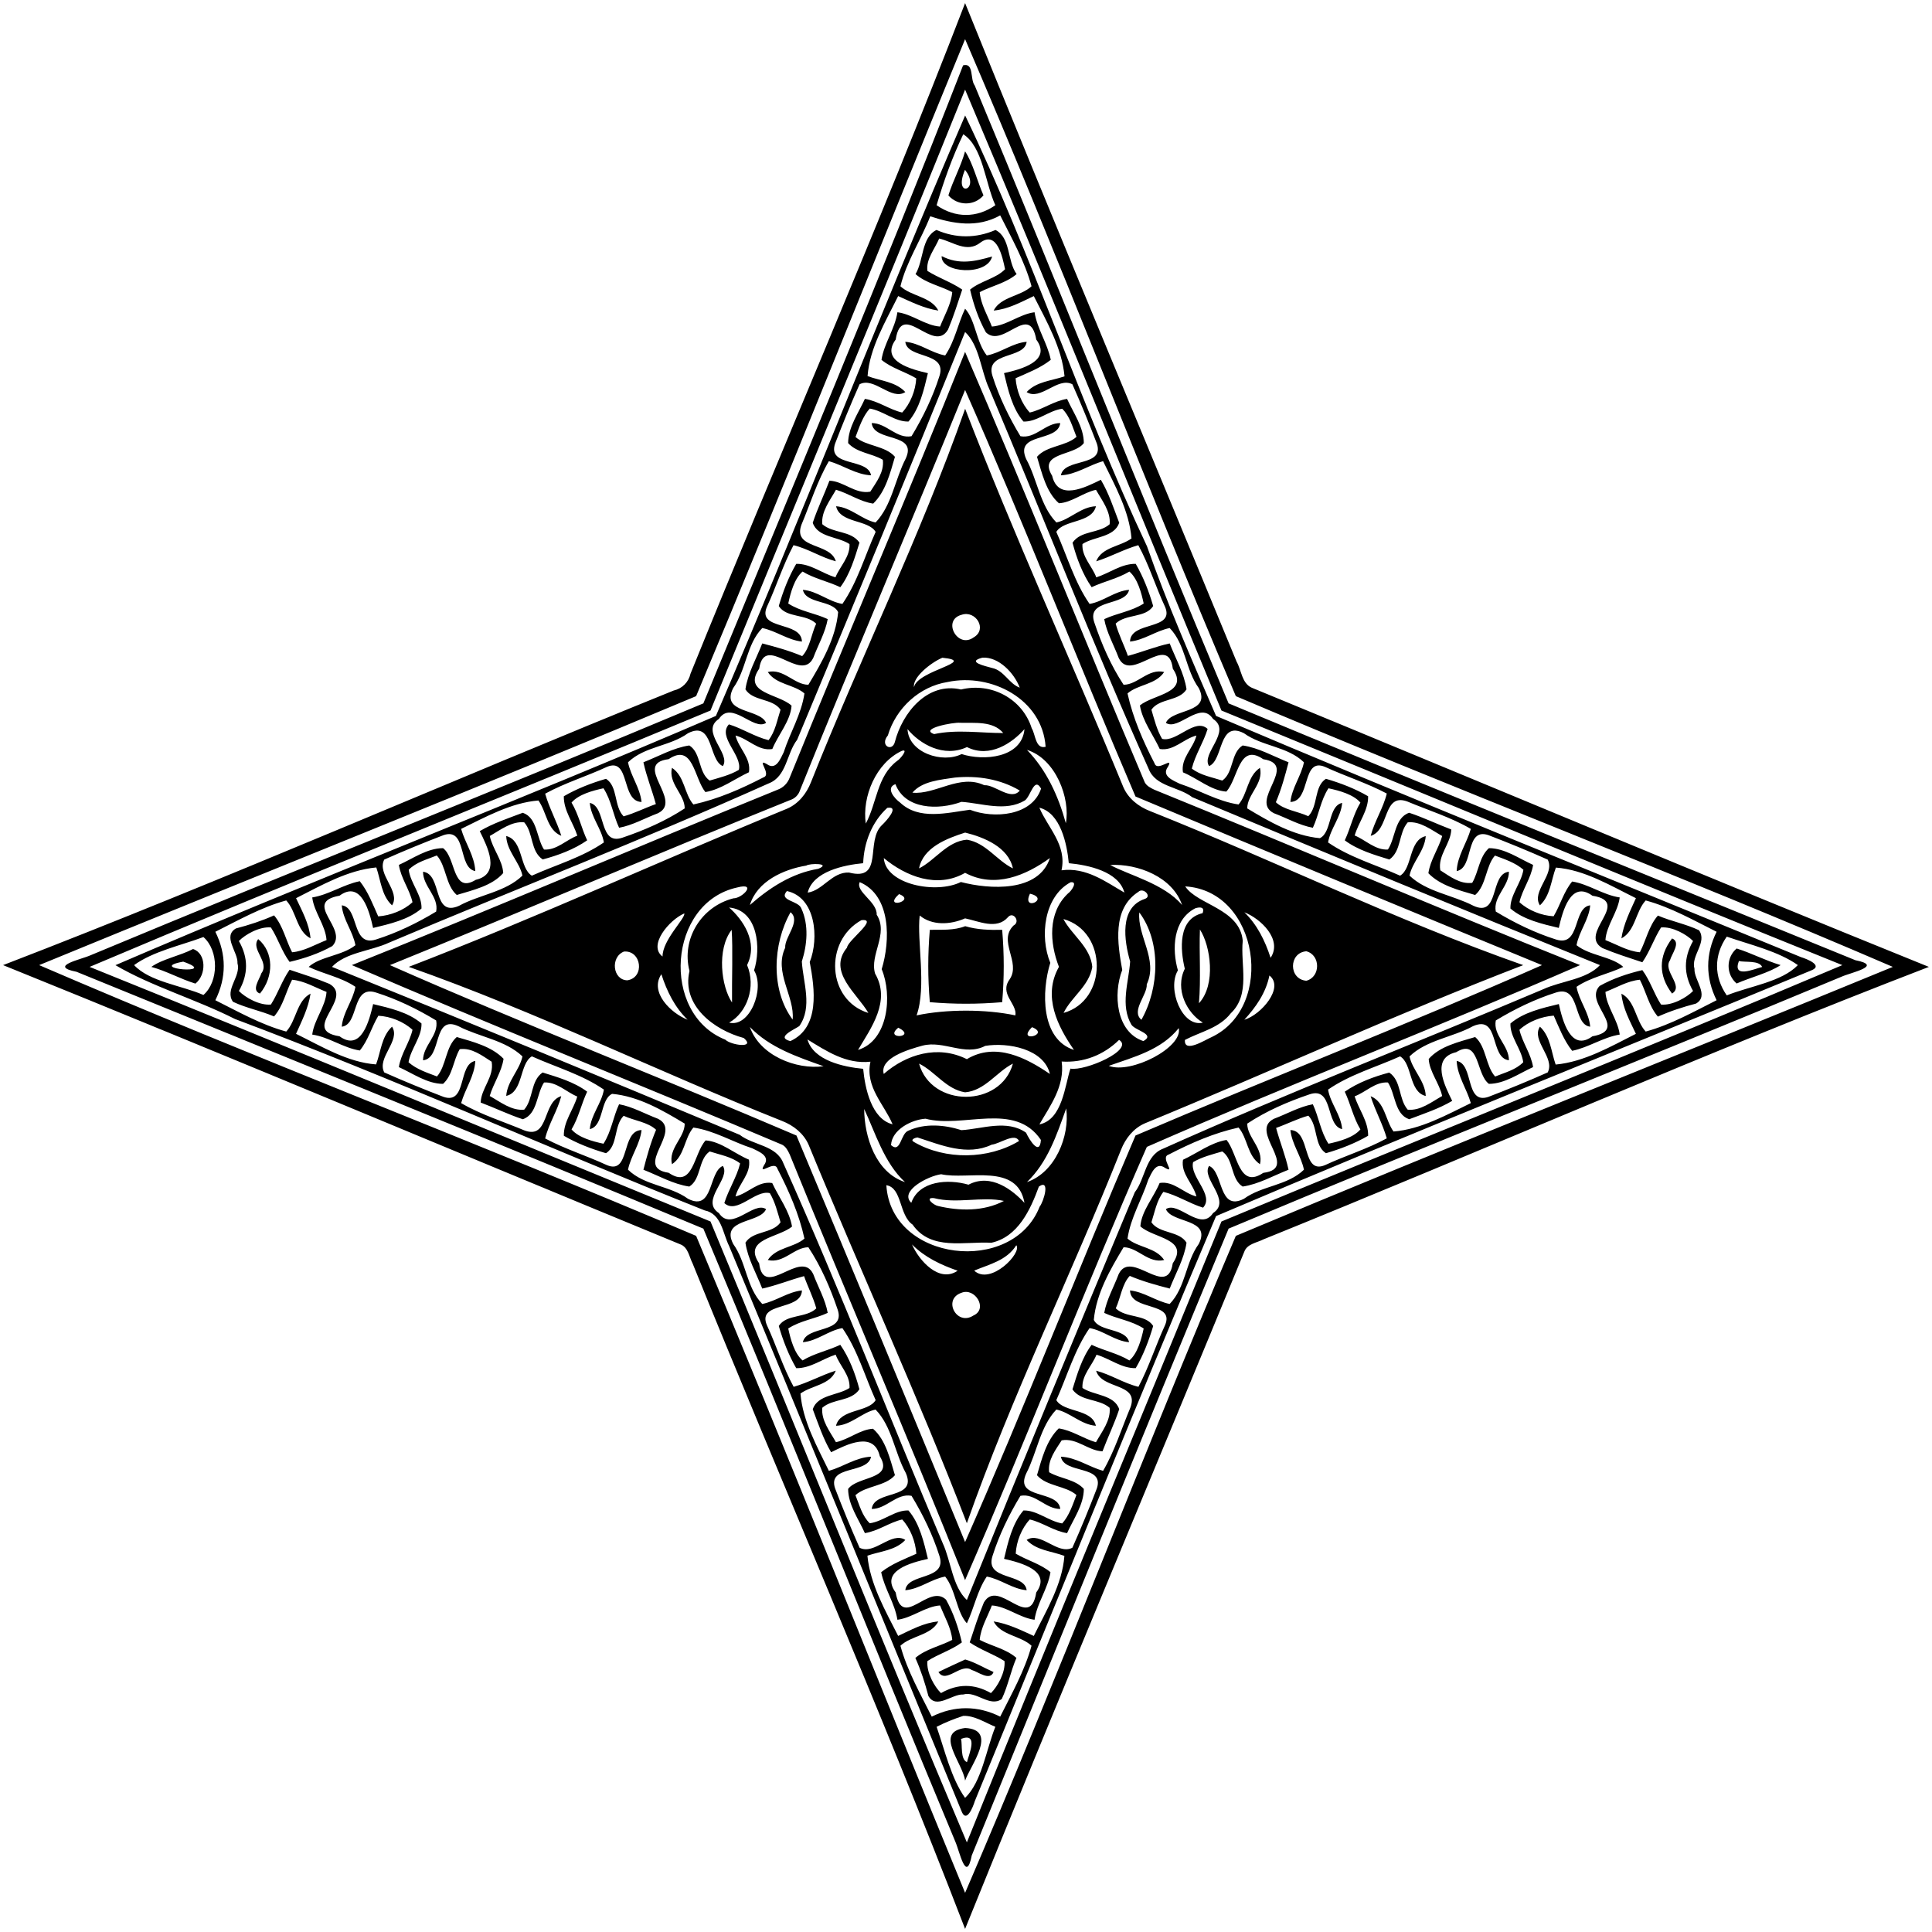 <?xml version="1.0" encoding="UTF-8" standalone="no"?>
<svg xmlns:rdf="http://www.w3.org/1999/02/22-rdf-syntax-ns#" xmlns="http://www.w3.org/2000/svg" height="809pt" width="809pt" version="1.1" xmlns:cc="http://creativecommons.org/ns#" xmlns:dc="http://purl.org/dc/elements/1.1/" viewBox="0 0 809 809">
<path d="m404.14 723.58c14.06 0.67 2.17 15.78-0.01 22.03-1.07-7.61-13.18-20.35 0.01-22.03m-1.72 4.56c0.64 2.56-0.37 8.52 2.49 9.74 0.81-3.33 5-12.58-2.49-9.74zm1.76-33.25c4.09 1.16 7.92 3.53 11.86 5.26-1.56 3.89-6.44-0.13-9.15-0.87-4.53-3.13-10.72 5.99-13.93 0.87 3.69-1.84 7.47-3.54 11.22-5.26zm323.02-297.72c6.26 1.94 12.1 5.08 18.41 6.95-4.76 3.22-12.62 5.15-18.41 7.71-4.5-3.83-4.5-10.83 0-14.66m0.94 5.25c-2.84 7.49 6.41 3.3 9.74 2.49-1.22-2.86-7.18-1.85-9.74-2.49zm-647.31-5.03c5.63 1.83 5.63 10.83 1 14.48-6.29-1.92-12.08-5.25-18.46-6.99 4.51-3.27 12.06-4.65 17.46-7.49m-4.11 5.29c-16.38 2.99 16.02 5.57 0 0zm623.43-9.72c3.89 1.56-0.13 6.43-0.87 9.15-3.13 4.53 5.99 10.72 0.87 13.93-5.73-7.56-5.73-15.52 0-23.08zm-592.03 0.28c6.59 5.51 6.6 15.65 0.73 22.8-3.75-1.33-0.17-5.99 0.59-8.48 3.65-4.74-4.68-10.14-1.32-14.32zm296.05-5.41c5.04 1.49 10.23 1.65 15.48 1.52 0.87 10.38 0.87 19.91 0 30.3-10.39 0.87-19.92 0.87-30.3 0-0.87-10.39-0.87-19.92 0-30.3 5-0.08 10.04 0.33 14.82-1.52zm-0.03-216.66c20.15 52.4 44.54 105.65 66.24 158.42 2.06 4.77 6.31 8.13 11.06 9.99 52.41 20.86 103.1 45.81 156.39 64.56-52.41 20.15-105.65 44.54-158.42 66.24-4.77 2.06-8.13 6.31-9.99 11.06-20.86 52.41-45.81 103.1-64.56 156.39-20.15-52.41-44.54-105.65-66.24-158.42-2.06-4.77-6.31-8.13-11.06-9.99-52.41-20.86-103.1-45.81-156.39-64.56 52.4-20.15 105.65-44.54 158.42-66.24 4.77-2.06 8.13-6.31 9.99-11.06 20.86-52.41 45.81-103.1 64.56-156.39m-1.49 86.27c-8.3 2.18-1.72 14.38 5.05 9.46 5.91-3.38 0.86-11.5-5.05-9.46m-8.06 17.98c-4.96 2.13-12.55 8.26-11.87 12.34 1.31-7.04 27.09-10.8 11.87-12.34m16.82-0.04c-6.92 1.77 1.04 3.49 4.06 4.34 4.96 1.03 7.09 6.65 11.54 8.23-2.34-6.15-8.79-12.96-15.6-12.57m-14.59 10.2c-11.81 1.86-21.65 10.96-25.04 22.37-3.54 4.29 1.82 7.02 2.92 2.79 3.14-12.29 13.64-25.31 27.72-22.02 12.57-3.08 25.67 3.77 29.6 16.23 1.63 2.66 1.54 8.84 5.82 7.76-1.36-19.98-22.81-30.99-41.02-27.13m5.18 17.08c-2.57-0.32-17.33 2.45-10.84 4.73 9.55-2.04 19.42-0.42 28.94-0.44-4.29-5.17-12.03-4.12-18.1-4.29m-21.99 2.65c0.45 9.93 14.66 14.48 22.66 10.45 9.11 2.96 25.2 1.73 26.32-10.45-4.97 5.66-14.47 12.37-24.08 7.52-9.84 4.59-19.81-1.35-24.9-7.52m-2.48 9.15c-10.72 5.08-16.6 19.09-15 30.41 4.69-8.61 4.65-19.87 13.12-26.24 1.28-0.71 5.06-5.39 1.88-4.17m52.51-0.44c8.17 8.44 13.12 19.26 16.27 30.69 1.96-10.33-4.2-26.97-16.27-30.69m-30.13 11.57c-6.01 0.91-13.78 1.49-17.85 6.33 9.71 0.95 19.78-7.99 30.1-3.12 4.44-0.32 11.14 6.74 14.86 2.24-8.15-4.84-17.75-6.34-27.11-5.45m-24.96 2.76c-4.28 1.55-0.34 6.08 1.92 7.68 7.94 7.54 19.71 4.31 29.28 3.04 10.02 3.88 26.02 2.61 29.79-8.85-2.9-5.19-4.34 3.31-6.82 4.98-8.14 4.82-17.86 1.15-26.5 0.56-9.73 3.56-23.63 3.23-27.67-7.41m-3.41 9.93c-6.43 5.88-9.79 14.54-10.09 23.17-8.15 0.77-21.01 3.46-23.24 12.32 6.38-0.88 10.15-8.72 17.3-8.4 14.87 3.81 6.59-13.39 13.95-20.02 1.58-1.49 7.45-7.91 2.08-7.07m63.69-0.07c3.46 8.33 11.6 15.59 9.27 26.22 10.32-1.4 18.56 4.85 26.33 9.33-2.37-8.85-15.09-11.54-23.28-12.31-0.77-8.15-3.47-21.01-12.32-23.24m-31.09 10.42c-7.7 2.47-17.56 6.2-19.3 15 6.82-3.44 11.71-11.32 20.03-12.02 7.95 1.26 12.54 8.74 19.28 12.02-1.88-8.86-12-13.03-20.01-15m-34.06 10.67c0.8 11.14 21.99 15.17 32.28 10.03 12.07 3.14 32.59 4.4 37.28-10.04-9.98 7.21-22.91 12.88-35.51 6.2-11.73 6.74-24.87 1.44-34.05-6.19m-32.45 3.15c-9.48 1.55-20.65 6.57-23.61 16.51 8.1-7.14 17.46-13.3 28.62-15.16 5.73-2.35-3.59-2.38-5.01-1.35m127.26-0.25c7.86 4.29 22.58 7.82 30.09 16.76-3.95-11.73-18.59-17.41-30.09-16.76m-104.88 7.18c-1.93 3.97 7.35 8.19 7.09 13.62 5.14 8.04-3.05 16.75-0.66 24.68 6.71 11.57-1.78 22.85-7.15 31.96 12.63-3.85 14.49-22.8 9.91-33.81 3.65-11.92 4-30.83-9.19-36.45m88.26 0.07c-11.08 5.97-13.01 22.67-8.47 33.72-3.7 11.87-4.05 31.97 9.91 36.47-6.78-9.8-13.26-22.41-6.29-34.78-3.87-9.98-4.79-22.6 3.77-30.72 1.4-0.91 4.36-5.21 1.08-4.69m-139.54 2.16c-29.11 6.32-32.2 52.92-5 63.74 2.32 2.33 12.93 3.79 7.72-0.7-12.42-3.33-26.12-13.58-22.73-28.07-3.49-13.5 5.05-27.03 18.39-30.42 3.81 0.02 10.05-6.75 1.62-4.55m187.56-0.45c5.1 7.76 22.79 9.28 24.1 22.72-1.05 10.19 3.41 22.43-5.03 30.44-4.78 6.19-12.64 7.7-19.18 11.13-0.48 5.79 8.68-0.13 11.1-1.14 26.93-12.69 19.95-61.28-10.99-63.15m-166.79 1.95c-3.65 4.17 4.97 3.92 6.09 7.37 3.14 6.85 2.43 15.08 0.17 22.14 0.54 8.77 4.58 19.07-1.06 27.04-2.38 1.61-9.9 4.73-3.75 6.29 12.49-5.71 10.25-21.9 8.12-33.1 3.97-9.98 2.54-27.14-9.57-29.74m147.18 0.34c-11.05 7.15-8.74 21.67-6.75 32.7-3.88 10.02-2.61 26.02 8.85 29.79 5.18-2.9-3.31-4.34-4.98-6.82-4.82-8.14-1.15-17.86-0.56-26.5-2.49-8.57-4.63-22.64 6.13-26.21 3.2-1.04-0.64-4.97-2.69-2.96m-100.22 0.94c-7.21 6.56 7.6 2.81 0 0m54.83-0.17c-3.71 7.78 8.78 2.09 0 0m-125.98 5.79c5.66 4.97 12.37 14.47 7.52 24.08 3.87 9.14-0.05 19.98-7.51 24.11 8.63 2.19 15.09-14.19 10.44-21.87 2.96-9.11 1.73-25.2-10.45-26.32m195.23 0.31c-9.42 4.81-9.84 17.16-7.3 26.01-4.65 7.68 1.81 24.06 10.45 21.87-6.57-3.88-11.86-13.84-7.56-22.55-1.92-7.98-2.94-20.89 7.44-23.27 1.01-2.63-1.03-2.68-3.03-2.06m-213.99 2.16c-6.28 2.69-15.36 13.4-9.11 18.05-0.04-6.93 9.64-15.99 9.11-18.05m44.49-0.5c-7.55 13.4-8.32 32.65 0.88 44.96 0.95-9.72-7.99-19.78-3.12-30.1-0.32-4.46 6.74-11.14 2.24-14.86m146.04 0.08c-0.95 9.71 7.98 19.78 3.12 30.1 0.31 4.44-6.73 11.14-2.24 14.86 7.55-13.4 8.31-32.65-0.88-44.96m43.99-0.05c5.37 5.18 8.68 11.94 10.98 19.05 5.11-7.64-4.19-16.43-10.98-19.05m-135.95 1.35c-1.24 10.63 2.96 29.77-1.3 41.82 12.32-2.64 29.04-2.64 41.36 0 0.87-4.86-6.91-8.99-2.36-15.15 4.79-7.19-5.11-15.92 1.62-22.5 3.03-1.57-0.17-6.12-2.39-3.44-4.72 5.36-12.15 1.65-17.92 0.46-6.33 2.76-13.86 3.04-19.01-1.19m-24.41 1.95c-15.78 8.72-14.4 33.54 2.92 38.85-4.68-8.17-17.29-17.25-8.94-27.36 0.28-3.06 13.46-12.33 6.02-11.49m84.58-0.48c3.61 6.79 11.34 11.73 12.1 20.04-1.26 7.95-8.74 12.54-12.02 19.28 18.49-5.17 18.61-34.09-0.08-39.32m-138.91 4.52c-6.32 8.18-4.37 23.75 0.16 30.43-0.11-9.21 0.4-22.82-0.16-30.43m196.08-0.13c-0.36 9.76 0.47 20.77-0.41 30.88 7.27-7.83 4.84-24.12 0.41-30.88m-241.18 9.23c-5.76 2.28-4.75 11.9 1.39 12.04 7.48-1.11 5.96-12.66-1.39-12.04m285.74-0.12c-7.45 0.6-7.45 11.74 0 12.34 6.01-1.55 6.01-10.79 0-12.34m-270.07 9.61c-5.11 7.64 4.18 16.43 10.98 19.05-5.38-5.19-8.68-11.94-10.98-19.05m254.61 0.53c-1.46 7.29-5.69 13.29-10.51 18.54 6.98-2.02 16.91-13.52 10.51-18.54m-217.54 21.57c4.05 11.84 19.24 17.98 30.85 16.43-11.16-4-22.53-7.77-30.85-16.43m62.14 0.29c-6.4 5.16 8.2 4.13 0 0m56-0.22c-6.89 6.78 8.06 3.2 0 0m61.43 0.41c-7.31 9.15-18.78 12.08-29.3 15.79 9.23 3.6 31.16-7.74 29.3-15.79m-155.47 4.74c2.51 8.83 15.09 11.52 23.33 12.29 0.77 8.15 3.46 21 12.32 23.24-3.46-8.33-11.6-15.6-9.27-26.22-10.19 1.15-18.65-4.59-26.38-9.31m130.49 0.18c-6.45 6.35-14.91 9.66-24.04 9.06 1.39 10.32-4.85 18.56-9.33 26.33 9.68-1.98 10.69-16.45 13-23.36 6.18 1.13 26.96-7.93 20.37-12.03m-82.33 2.41c-5.78 1.58-18.07 5.17-16.21 11.85 9.43-8.22 22.61-12.28 34.8-6.19 12.15-7.3 25.02-0.44 34.77 6.2-2.45-10.47-17.52-13.33-27.06-11.77-8.58 4.49-17.39-2.44-26.3-0.09m-1.43 7.52c5.14 18.53 34.17 18.53 39.31 0-6.82 3.44-11.71 11.32-20.03 12.02-7.95-1.26-12.55-8.74-19.28-12.02m-22.98 19c0.08 11.75 4.85 26.62 17.09 30.61-8.8-8.08-12.5-20.91-17.09-30.61m84.6-0.24c-4 11.16-7.77 22.52-16.43 30.85 11.84-4.05 17.98-19.24 16.43-30.85m-58.9 4.31c-5.86 0.39-14.1 4.55-14.46 11.06 4.17 3.65 3.92-4.98 7.37-6.09 6.85-3.14 15.08-2.43 22.14-0.17 8.77-0.55 19.07-4.59 27.04 1.06 1.36 2.97 5.75 9.99 6.21 3.03-10.88-16.23-32.62-4.71-48.3-8.89m-3.42 7.84c-1.05 0.15-3.23 0.99-1.33 1.97 13.14 7.57 31.01 7.29 43.9-0.47-1.69-3.64-8 1.16-11.43 1.53-10.35 4.89-21.15 0.17-31.14-3.03m9.96 15.41c-5.61 0.76-17.65 7.11-12.51 11.96 3.26-9.23 15.36-10.07 23.95-7.58 9.47-4.97 18.54 2.33 23.44 7.62-2.96-16.94-23.67-9.49-34.88-12m-22.95 4.6c1.95 32.06 52.93 37.86 64.19 8.98 1.72-2.14 4.57-11.81-0.32-8.41-3.55 9.69-8.74 21.08-19.91 23.53-11.3-0.65-25.28 3.46-32.96-7.59-5.78-3.97-4.33-15.45-11-16.51m19.93 5.4c-4.11-0.39-0.21 2.94 1.7 3.3 9.03 2.15 19.18 2.31 27.6-2.12-9-2-19.71 1.3-29.3-1.18m-9.19 19.4c2.92 6.73 11.37 16.29 19.11 11-6.96-2.43-13.75-5.57-19.11-11m43.68 0.33c-4.07 6.45-11.3 7.96-17.64 10.63 6.82 6.37 20.18-7.45 17.64-10.63m-22.98 19.92c-7.99 2.69-2.01 14.11 5.03 9.5 6.23-2.76 0.63-11.84-5.03-9.5zm1.52-393.99c25.44 58.95 49.91 120.39 75.24 180.23 0.83 1.57 2.5 2.37 4.04 3.11 59.58 24.2 118.56 49.58 178.25 73.43-59.28 25.84-121.54 49.86-181.41 76.12-26.26 59.87-50.28 122.13-76.12 181.41-23.85-59.69-49.23-118.67-73.43-178.25-0.74-1.54-1.54-3.21-3.11-4.04-59.84-25.33-121.28-49.8-180.23-75.24 59.69-23.85 118.67-49.23 178.25-73.43 2.38-0.87 4.22-2.71 5.09-5.09 24.2-59.58 49.58-118.56 73.43-178.25m0.01 15.94c-22.74 56.04-46.54 111.53-69.13 167.62-0.64 1.97-2.12 3.45-4.09 4.09-56.09 22.59-111.58 46.39-167.62 69.13 55.48 24.52 113.84 47.2 170.23 71.35 23.75 56.63 47.25 113.38 70.61 170.23 24.52-55.48 47.2-113.84 71.35-170.23 56.39-24.15 114.75-46.83 170.23-71.35-56.85-23.36-113.6-46.86-170.23-70.61-24.15-56.39-46.83-114.75-71.35-170.23zm0-34.03c4.37 4.81 4.62 13.95 9.08 19.58 5.83-1.06 10.7-5.22 16.7-5.72-0.83 7.32-17.62 3.98-14.31 14.31 2.79 8.84 6.91 17.31 11.7 25.22 6.23 1.21 10.46-5.52 16.67-5.5-0.94 8.16-19.22 3.75-14.28 15.03 4.69 8.52 5.79 19.53 12.67 26.59 5.6-1.13 10.26-6.57 16.57-6.79-1.75 7.17-13.5 5.53-16.6 10.74 4.53 10.06 7.6 21.01 13.92 30.16 5.8-0.98 10.56-5.42 16.55-5.9-1.47 7.05-17.99 3.55-14.57 13.64 3.08 9.09 6.96 18.08 12.26 26.1 5.84 0.06 10.41-6.95 17-5.33-3.55 5.35-10.91 5.12-15.35 8.97 2.25 10.27 6.51 19.99 11.32 29.27 1.15 3.8 8.29-3.29 5.6 1.46-2.79 3.84 2.08 5.66 4.9 7.07 8.33 2.7 15.88 7.4 24.68 8.7 3.84-4.45 3.62-11.8 8.97-15.35 1.61 6.59-5.39 11.16-5.33 17 9.32 5.61 19.37 11.44 30.4 12.46 5.1-2.42 3.4-13.46 9.34-14.77-0.48 5.99-4.93 10.74-5.9 16.55 9.14 6.31 20.09 9.39 30.16 13.92 5.22-3.06 3.56-14.95 10.74-16.56-0.44 6.2-5.65 10.89-6.8 16.54 7.12 6.81 18.06 8.12 26.68 12.58 11.19 5.26 6.79-13.38 14.95-14.21 0.02 6.21-6.71 10.44-5.5 16.68 7.91 4.79 16.38 8.91 25.22 11.7 10.32 3.31 6.99-13.48 14.31-14.31-0.5 6-4.66 10.87-5.72 16.7 5.63 4.46 14.76 4.7 19.58 9.08-6.41 3.05-13.67 4.32-19.58 8.34 1.06 5.83 5.22 10.7 5.72 16.7-7.32-0.83-3.99-17.62-14.31-14.31-8.84 2.79-17.31 6.91-25.22 11.7-1.21 6.23 5.52 10.46 5.5 16.67-8.16-0.94-3.75-19.22-15.03-14.28-8.52 4.69-19.53 5.79-26.59 12.67 1.13 5.6 6.56 10.26 6.79 16.57-7.17-1.75-5.53-13.5-10.74-16.6-10.07 4.53-21.02 7.6-30.16 13.92 0.97 5.8 5.42 10.56 5.9 16.55-7.05-1.47-3.56-17.99-13.64-14.57-9.09 3.08-18.08 6.96-26.1 12.26-0.06 5.84 6.95 10.41 5.33 17-5.35-3.55-5.13-10.91-8.97-15.35-10.27 2.25-19.99 6.51-29.27 11.32-3.81 1.15 3.29 8.29-1.46 5.6-3.85-2.79-5.66 2.08-7.07 4.9-2.7 8.33-7.4 15.88-8.7 24.68 4.44 3.84 11.8 3.62 15.35 8.97-6.59 1.61-11.16-5.39-17-5.33-5.61 9.32-11.45 19.37-12.46 30.4 2.41 5.1 13.46 3.4 14.77 9.34-5.99-0.48-10.75-4.93-16.55-5.9-6.31 9.14-9.39 20.09-13.92 30.16 3.05 5.22 14.95 3.56 16.56 10.74-6.2-0.44-10.89-5.65-16.54-6.8-6.81 7.12-8.13 18.06-12.58 26.68-5.26 11.19 13.38 6.79 14.21 14.95-6.22 0.02-10.44-6.71-16.68-5.5-4.79 7.91-8.91 16.38-11.7 25.22-3.31 10.32 13.48 6.99 14.31 14.31-6-0.5-10.87-4.66-16.7-5.72-4.02 5.91-5.29 13.17-8.34 19.58-4.38-4.82-4.62-13.95-9.08-19.58-5.83 1.06-10.7 5.22-16.7 5.72 0.83-7.32 17.62-3.99 14.31-14.31-2.79-8.84-6.91-17.31-11.7-25.22-6.24-1.21-10.46 5.52-16.67 5.5 0.93-8.16 19.21-3.75 14.28-15.03-4.69-8.52-5.79-19.53-12.67-26.59-5.6 1.13-10.26 6.56-16.57 6.79 1.75-7.17 13.49-5.53 16.6-10.74-4.53-10.07-7.61-21.02-13.92-30.16-5.8 0.97-10.56 5.42-16.55 5.9 1.47-7.05 17.99-3.56 14.57-13.64-3.08-9.09-6.97-18.08-12.26-26.1-5.84-0.06-10.41 6.95-17 5.33 3.55-5.35 10.9-5.13 15.35-8.97-2.25-10.27-6.51-19.99-11.32-29.27-1.16-3.81-8.29 3.29-5.6-1.46 2.79-3.85-2.09-5.66-4.9-7.07-8.34-2.7-15.88-7.4-24.68-8.7-3.85 4.44-3.62 11.8-8.97 15.35-1.62-6.59 5.38-11.16 5.33-17-9.32-5.61-19.37-11.45-30.4-12.46-5.11 2.41-3.4 13.46-9.34 14.77 0.47-5.99 4.93-10.75 5.9-16.55-9.15-6.31-20.09-9.39-30.16-13.92-5.22 3.05-3.56 14.95-10.74 16.56 0.44-6.2 5.65-10.89 6.8-16.54-7.12-6.81-18.07-8.13-26.68-12.58-11.19-5.26-6.79 13.38-14.95 14.21-0.02-6.22 6.71-10.44 5.5-16.68-7.91-4.79-16.38-8.91-25.22-11.7-10.33-3.31-6.99 13.48-14.31 14.31 0.5-6 4.66-10.87 5.72-16.7-5.91-4.02-13.18-5.29-19.58-8.34 4.81-4.38 13.95-4.62 19.58-9.08-1.06-5.83-5.22-10.7-5.72-16.7 7.32 0.83 3.98 17.62 14.31 14.31 8.84-2.79 17.31-6.91 25.22-11.7 1.21-6.24-5.52-10.46-5.5-16.67 8.16 0.93 3.75 19.21 15.03 14.28 8.52-4.69 19.53-5.79 26.59-12.67-1.13-5.6-6.57-10.26-6.79-16.57 7.17 1.75 5.53 13.49 10.74 16.6 10.06-4.53 21.01-7.61 30.16-13.92-0.98-5.8-5.42-10.56-5.9-16.55 7.05 1.47 3.55 17.99 13.64 14.57 9.09-3.08 18.08-6.97 26.1-12.26 0.06-5.84-6.95-10.41-5.33-17 5.35 3.55 5.12 10.9 8.97 15.35 10.27-2.25 19.99-6.51 29.27-11.32 3.8-1.16-3.29-8.29 1.46-5.6 3.84 2.79 5.66-2.09 7.07-4.9 2.7-8.34 7.4-15.88 8.7-24.68-4.45-3.85-11.8-3.62-15.35-8.97 6.59-1.62 11.16 5.38 17 5.33 5.61-9.32 11.44-19.37 12.46-30.4-2.42-5.11-13.46-3.4-14.77-9.34 5.99 0.47 10.74 4.93 16.55 5.9 6.31-9.15 9.39-20.09 13.92-30.16-3.06-5.22-14.95-3.56-16.56-10.74 6.2 0.44 10.89 5.65 16.54 6.8 6.81-7.12 8.12-18.07 12.58-26.68 5.26-11.19-13.38-6.79-14.21-14.95 6.21-0.02 10.44 6.71 16.68 5.5 4.79-7.91 8.91-16.38 11.7-25.22 3.31-10.33-13.48-6.99-14.31-14.31 6 0.5 10.87 4.66 16.7 5.72 4.02-5.91 5.29-13.18 8.34-19.58m0 9.76c-22.98 56.89-46.61 113.98-70.32 170.74-4.48 5.77-4.34 15.35-11.88 18.26-52.45 23.53-106.2 44.32-159.16 66.76-7.58 3.5-18.09 4.03-23.75 10.09 56.89 22.98 113.98 46.61 170.74 70.32 5.77 4.48 15.35 4.33 18.26 11.88 23.53 52.45 44.32 106.2 66.76 159.16 3.5 7.58 4.03 18.09 10.09 23.75 22.98-56.89 46.61-113.98 70.32-170.74 4.48-5.77 4.33-15.35 11.88-18.26 52.45-23.53 106.2-44.32 159.16-66.76 7.58-3.51 18.09-4.03 23.75-10.09-56.89-22.98-113.98-46.61-170.74-70.32-5.77-4.48-15.35-4.34-18.26-11.88-23.53-52.45-44.32-106.2-66.76-159.16-3.51-7.58-4.03-18.09-10.09-23.75zm-9.81-31.78c7.25 3.72 13.81 2.27 21.12 0.16-1.99 8.27-21.51 7.04-21.12-0.16zm-2.17-10.95c8.13 3.56 16.57 3.53 24.71 0.01 6.43 3.25 4.81 12.87 8.84 18.47-4.45 3.78-10.36 4.91-15.45 7.55 0.45 5.1 3.27 9.7 5.1 14.42 6.24-0.43 11.55-5.18 17.86-5.99 1.14 7.03 5.41 12.99 6.8 19.92-4.41 3.49-9.67 5.44-14.73 7.71 0.35 5.08 2.5 10.69 5.94 14.36 5.3-1.21 10.06-4.85 15.61-5.71 2.66 5.9 6.99 11.82 7.02 18.5-4.08 5.51-19.34 3.79-13.26 13.71 2.48 10.66 13.82 4.89 20.38 1.66 3.29 5.52 5.39 11.95 7.69 18.01-2.07 6.16-10.6 5.71-15.39 8.9-0.36 5.31 4.05 9.24 5.8 13.95 5.52-1.77 10.51-5.75 16.51-5.66 3.19 5.48 5.54 11.58 7.31 17.67-3.26 5.07-11.39 3.19-15.72 7.36 1.29 4.65 3.53 8.97 5.13 13.51 5.84-1.57 11.54-3.92 17.51-5.21 2.45 6.31 6.07 12.49 7.04 19.22-3.14 5.05-11.33 3.66-14.7 8.53 1.23 4.13 2.27 8.48 4.48 12.21 6.1 1.58 13.76-9.06 19.06-4.16-1.75 5.71-5.19 10.79-6.62 16.6 3.61 2.83 8.45 3.61 12.75 5.02 4.87-3.37 3.47-11.56 8.53-14.7 6.73 0.97 12.91 4.59 19.22 7.04-1.46 5.67-3.02 11.33-5.31 16.73 3.38 3.23 9.28 3.84 13.59 5.86 4.2-4.31 2.31-12.42 7.38-15.67 6.07 1.77 12.19 4.11 17.66 7.31 0.15 5.95-4.05 10.9-5.62 16.43 4.63 1.9 8.62 6.2 13.91 5.88 3.2-4.79 2.74-13.33 8.91-15.39 6 1.98 11.71 4.76 17.62 6.99-0.17 5.96-5.73 10.74-4.59 17.1 4.03 2.56 8.26 5.9 13.36 5.25 2.72-4.63 2.88-10.84 6.99-14.53 6.68 0.03 12.59 4.35 18.51 7.02-0.87 5.55-4.51 10.31-5.72 15.61 3.65 3.4 9.25 5.64 14.31 5.89 2.82-4.72 4.21-10.26 7.76-14.55 6.96 1.09 12.88 5.62 19.92 6.67-0.81 6.3-5.57 11.61-5.99 17.86 4.72 1.83 9.32 4.65 14.42 5.1 2.63-5.06 3.72-10.98 7.55-15.37 5.6 2.4 11.71 3.52 17.21 6.14 3.61 5.06-3.5 10.64-1.89 16.16-0.29 4.63 6.38 11.22 0.64 14.55-5.45 1.43-10.8 3.15-15.96 5.47-3.78-4.45-4.92-10.36-7.55-15.45-5.1 0.45-9.7 3.27-14.42 5.1 0.42 6.24 5.18 11.55 5.99 17.86-7.03 1.14-12.99 5.41-19.92 6.8-3.5-4.41-5.44-9.67-7.71-14.73-5.09 0.35-10.7 2.5-14.36 5.94 1.21 5.3 4.85 10.06 5.71 15.61-5.91 2.66-11.82 6.99-18.5 7.02-5.51-4.08-3.8-19.34-13.71-13.26-10.66 2.48-4.9 13.82-1.66 20.38-5.52 3.29-11.95 5.39-18.01 7.69-6.16-2.07-5.72-10.6-8.9-15.39-5.31-0.36-9.24 4.05-13.95 5.8 1.77 5.52 5.75 10.51 5.66 16.51-5.49 3.19-11.59 5.54-17.67 7.31-5.07-3.26-3.2-11.39-7.36-15.72-4.65 1.29-8.97 3.53-13.51 5.13 1.57 5.84 3.92 11.54 5.21 17.51-6.32 2.45-12.49 6.07-19.22 7.04-5.06-3.14-3.66-11.33-8.53-14.7-4.13 1.23-8.49 2.27-12.21 4.48-1.58 6.1 9.06 13.76 4.16 19.06-5.71-1.75-10.79-5.19-16.6-6.62-2.83 3.61-3.61 8.45-5.02 12.75 3.37 4.87 11.56 3.47 14.7 8.53-0.97 6.73-4.59 12.91-7.04 19.22-5.67-1.46-11.33-3.02-16.73-5.31-3.23 3.38-3.85 9.28-5.86 13.59 4.3 4.2 12.42 2.31 15.67 7.38-1.78 6.07-4.11 12.19-7.31 17.66-5.95 0.15-10.91-4.05-16.43-5.62-1.9 4.63-6.21 8.62-5.88 13.91 4.78 3.2 13.33 2.74 15.39 8.91-1.98 6-4.77 11.71-6.99 17.62-5.96-0.17-10.75-5.73-17.1-4.59-2.56 4.03-5.91 8.26-5.25 13.36 4.62 2.72 10.83 2.88 14.53 6.99-0.03 6.68-4.36 12.59-7.02 18.51-5.55-0.87-10.31-4.51-15.61-5.72-3.41 3.65-5.65 9.25-5.89 14.31 4.72 2.82 10.26 4.21 14.55 7.76-1.09 6.96-5.63 12.88-6.67 19.92-6.3-0.81-11.61-5.57-17.86-5.99-1.83 4.72-4.65 9.32-5.1 14.42 5.06 2.63 10.98 3.72 15.37 7.55-2.4 5.6-3.53 11.71-6.14 17.21-5.06 3.61-10.65-3.5-16.16-1.89-4.63-0.29-11.22 6.38-14.55 0.64-1.43-5.45-3.15-10.8-5.47-15.96 4.45-3.78 10.36-4.92 15.45-7.55-0.45-5.1-3.27-9.7-5.1-14.42-6.25 0.42-11.56 5.18-17.86 5.99-1.14-7.03-5.41-12.99-6.8-19.92 4.41-3.5 9.67-5.44 14.73-7.71-0.35-5.09-2.5-10.7-5.94-14.36-5.3 1.21-10.06 4.85-15.61 5.71-2.67-5.91-6.99-11.82-7.02-18.5 4.08-5.51 19.34-3.8 13.26-13.71-2.49-10.66-13.82-4.9-20.38-1.66-3.3-5.52-5.39-11.95-7.69-18.01 2.07-6.16 10.59-5.72 15.39-8.9 0.36-5.31-4.05-9.24-5.8-13.95-5.53 1.77-10.52 5.75-16.51 5.66-3.19-5.49-5.54-11.59-7.31-17.67 3.26-5.07 11.38-3.2 15.72-7.36-1.29-4.65-3.54-8.97-5.13-13.51-5.84 1.57-11.54 3.92-17.51 5.21-2.45-6.32-6.07-12.49-7.04-19.22 3.14-5.06 11.33-3.66 14.7-8.53-1.23-4.13-2.27-8.49-4.48-12.21-6.11-1.58-13.77 9.06-19.06 4.16 1.75-5.71 5.19-10.79 6.62-16.6-3.61-2.83-8.46-3.61-12.75-5.02-4.87 3.37-3.48 11.56-8.53 14.7-6.73-0.97-12.91-4.59-19.22-7.04 1.46-5.67 3.02-11.33 5.31-16.73-3.38-3.23-9.29-3.85-13.59-5.86-4.21 4.3-2.31 12.42-7.38 15.67-6.08-1.78-12.19-4.11-17.66-7.31-0.15-5.95 4.04-10.91 5.62-16.43-4.63-1.9-8.63-6.21-13.91-5.88-3.2 4.78-2.74 13.33-8.91 15.39-6-1.98-11.72-4.77-17.62-6.99 0.17-5.96 5.73-10.75 4.59-17.1-4.04-2.56-8.26-5.91-13.36-5.25-2.73 4.62-2.89 10.83-6.99 14.53-6.68-0.03-12.6-4.36-18.51-7.02 0.87-5.55 4.51-10.31 5.72-15.61-3.65-3.41-9.25-5.65-14.31-5.89-2.83 4.72-4.22 10.26-7.76 14.55-6.96-1.09-12.88-5.63-19.92-6.67 0.81-6.3 5.56-11.61 5.99-17.86-4.72-1.83-9.32-4.65-14.42-5.1-2.63 5.06-3.72 10.98-7.55 15.37-5.61-2.4-11.72-3.53-17.21-6.14-3.61-5.06 3.49-10.65 1.89-16.16 0.29-4.63-6.38-11.22-0.64-14.55 5.45-1.43 10.8-3.15 15.96-5.47 3.78 4.45 4.91 10.36 7.55 15.45 5.1-0.45 9.7-3.27 14.42-5.1-0.43-6.25-5.18-11.56-5.99-17.86 7.03-1.14 12.99-5.41 19.92-6.8 3.49 4.41 5.44 9.67 7.71 14.73 5.08-0.35 10.69-2.5 14.36-5.94-1.21-5.3-4.85-10.06-5.71-15.61 5.9-2.67 11.82-6.99 18.5-7.02 5.51 4.08 3.79 19.34 13.71 13.26 10.66-2.49 4.89-13.82 1.66-20.38 5.52-3.3 11.95-5.39 18.01-7.69 6.16 2.07 5.71 10.59 8.9 15.39 5.31 0.36 9.24-4.05 13.95-5.8-1.77-5.53-5.75-10.52-5.66-16.51 5.48-3.19 11.58-5.54 17.67-7.31 5.07 3.26 3.19 11.38 7.36 15.72 4.65-1.29 8.97-3.54 13.51-5.13-1.57-5.84-3.92-11.54-5.21-17.51 6.31-2.45 12.49-6.07 19.22-7.04 5.05 3.14 3.66 11.33 8.53 14.7 4.13-1.23 8.48-2.27 12.21-4.48 1.58-6.11-9.06-13.77-4.16-19.06 5.71 1.75 10.79 5.19 16.6 6.62 2.83-3.61 3.61-8.46 5.02-12.75-3.37-4.87-11.56-3.48-14.7-8.53 0.97-6.73 4.59-12.91 7.04-19.22 5.67 1.46 11.33 3.02 16.73 5.31 3.23-3.38 3.84-9.29 5.86-13.59-4.31-4.21-12.42-2.31-15.67-7.38 1.77-6.08 4.11-12.19 7.31-17.66 5.95-0.15 10.9 4.04 16.43 5.62 1.9-4.63 6.2-8.63 5.88-13.91-4.79-3.2-13.33-2.74-15.39-8.91 1.98-6 4.76-11.72 6.99-17.62 5.96 0.17 10.74 5.73 17.1 4.59 2.56-4.04 5.9-8.26 5.25-13.36-4.63-2.73-10.84-2.89-14.53-6.99 0.03-6.68 4.35-12.6 7.02-18.51 5.55 0.87 10.31 4.51 15.61 5.72 3.4-3.65 5.64-9.25 5.89-14.31-4.72-2.83-10.26-4.22-14.55-7.76 1.09-6.96 5.62-12.88 6.67-19.92 6.3 0.81 11.61 5.56 17.86 5.99 1.83-4.72 4.65-9.32 5.1-14.42-5.06-2.63-10.98-3.72-15.37-7.55 3.47-5.78 2.36-15.3 8.77-18.48m1.13 3.59c-1.77 4.29-5.62 8.68-4.92 13.57 4.67 2.95 10.05 4.69 14.57 7.82-1.87 5.59-3.64 11.27-5.93 16.71-6.12 10.51-19.32-12.56-21.93 4.2-6.63 9.14 6.61 12.48 13.48 14.08-1.65 6.94-3.42 14.76-8.12 20.25-5.56 0.19-10.6-4.51-16.23-5.43-2.98 3.35-4.38 7.79-5.95 11.91 4.38 3.9 12.48 3.59 16.51 8.29-1.99 6.75-3.91 14.57-9.11 19.59-5.49-0.79-10.26-4.24-15.58-5.8-2.44 4.38-6.28 9.16-5.73 14.44 4.51 3.92 11.97 2.57 15.57 7.7-1.97 6.35-3.97 13.25-8.03 18.67-5.19-2.45-10.88-3.58-15.81-6.55-3.42 2.96-5 8.78-5.99 13.38 5.01 3.28 11.16 4.02 16.53 6.53-1.01 5.63-4.05 10.87-6.06 16.25-5.24 10.76-20.32-10.65-22.64 4.52-7.08 10.32 8.18 10.46 13.56 15.48-0.45 6.42-5.58 12.1-8.06 18.15-5.91 0.98-10.02-4.31-15.41-5.64 1.32 5.38 6.62 9.48 5.62 15.37-6.02 2.78-11.65 7.2-18.24 8.3-4.73-5.81-5.11-20.7-15.38-13.78-15.51 1.94 6.37 17.45-4.51 22.66-5.38 2.01-10.62 5.05-16.24 6.06-2.52-5.37-3.26-11.52-6.54-16.53-4.6 0.99-10.42 2.57-13.38 5.99 2.97 4.93 4.1 10.62 6.55 15.81-5.49 3.81-12.22 6.31-18.62 8-5.23-3.51-3.8-11.04-7.74-15.54-5.27-0.55-10.06 3.27-14.42 5.72 1.15 5.38 5.34 10.15 5.63 15.52-4.72 5.41-12.78 7.14-19.45 9.18-4.71-4.06-4.36-12.13-8.36-16.54-4.03 1.65-8.64 2.76-11.77 5.99 0.77 5.65 5.61 10.66 5.36 16.22-5.5 4.71-13.33 6.46-20.27 8.14-1.54-6.91-4.98-20.17-14.05-13.51-15.86 2.84 3.96 13.78-3.02 21.09-5.53 3.1-11.72 5.18-17.9 6.63-3.25-4.35-4.84-9.83-7.82-14.42-4.72-0.46-10.75 2.92-13.41 5.68 4 7 4 13.92 0 20.92 2.66 2.74 8.69 6.14 13.41 5.68 2.95-4.67 4.69-10.05 7.82-14.57 5.59 1.87 11.27 3.64 16.71 5.93 10.51 6.11-12.56 19.32 4.2 21.93 9.14 6.63 12.48-6.61 14.08-13.48 6.94 1.65 14.76 3.42 20.25 8.12 0.19 5.56-4.51 10.6-5.43 16.23 3.35 2.98 7.79 4.37 11.91 5.95 3.9-4.39 3.59-12.48 8.29-16.51 6.75 1.99 14.57 3.91 19.59 9.11-0.79 5.49-4.24 10.26-5.8 15.58 4.38 2.43 9.16 6.28 14.44 5.73 3.92-4.51 2.57-11.97 7.7-15.57 6.35 1.97 13.25 3.97 18.67 8.03-2.45 5.18-3.58 10.88-6.55 15.81 2.96 3.42 8.78 5 13.38 5.99 3.28-5.01 4.02-11.16 6.53-16.53 5.63 1.01 10.87 4.05 16.25 6.06 10.76 5.24-10.65 20.32 4.52 22.64 10.32 7.07 10.46-8.18 15.48-13.56 6.42 0.45 12.1 5.58 18.15 8.06 0.98 5.9-4.31 10.01-5.64 15.41 5.38-1.32 9.48-6.63 15.37-5.62 2.78 6.02 7.2 11.64 8.3 18.24-5.81 4.73-20.7 5.11-13.78 15.38 1.94 15.51 17.45-6.37 22.66 4.51 2.01 5.38 5.05 10.62 6.06 16.24-5.37 2.51-11.52 3.26-16.53 6.54 0.99 4.6 2.57 10.42 5.99 13.38 4.93-2.97 10.62-4.11 15.81-6.55 3.81 5.49 6.31 12.21 8 18.62-3.51 5.22-11.04 3.8-15.54 7.74-0.55 5.27 3.27 10.05 5.72 14.42 5.38-1.16 10.15-5.34 15.52-5.63 5.41 4.72 7.14 12.78 9.18 19.45-4.06 4.7-12.13 4.36-16.54 8.36 1.65 4.02 2.76 8.64 5.99 11.77 5.65-0.77 10.66-5.61 16.22-5.36 4.71 5.49 6.46 13.33 8.14 20.27-6.91 1.53-20.17 4.98-13.51 14.05 2.84 15.86 13.78-3.96 21.09 3.02 3.1 5.53 5.18 11.71 6.63 17.9-4.35 3.25-9.83 4.84-14.42 7.82-0.46 4.72 2.92 10.74 5.68 13.41 7-4 13.92-4 20.92 0 2.74-2.67 6.14-8.69 5.68-13.41-4.67-2.95-10.05-4.69-14.57-7.82 1.87-5.59 3.64-11.27 5.93-16.71 6.11-10.52 19.32 12.55 21.93-4.2 6.63-9.14-6.61-12.49-13.48-14.08 1.65-6.94 3.42-14.76 8.12-20.25 5.56-0.2 10.6 4.51 16.23 5.43 2.98-3.35 4.37-7.79 5.95-11.91-4.39-3.9-12.48-3.59-16.51-8.29 1.99-6.75 3.91-14.57 9.11-19.59 5.49 0.78 10.26 4.24 15.58 5.8 2.43-4.39 6.28-9.16 5.73-14.44-4.51-3.92-11.97-2.57-15.57-7.7 1.97-6.35 3.97-13.25 8.03-18.67 5.18 2.45 10.88 3.57 15.81 6.55 3.42-2.96 5-8.78 5.99-13.38-5.01-3.28-11.16-4.03-16.53-6.53 1.01-5.63 4.05-10.87 6.06-16.25 5.24-10.76 20.32 10.64 22.64-4.52 7.07-10.33-8.18-10.46-13.56-15.48 0.45-6.43 5.58-12.1 8.06-18.15 5.9-0.99 10.01 4.31 15.41 5.64-1.32-5.39-6.63-9.49-5.62-15.37 6.02-2.78 11.64-7.21 18.24-8.3 4.73 5.81 5.11 20.7 15.38 13.78 15.51-1.94-6.37-17.45 4.51-22.66 5.38-2.01 10.62-5.05 16.24-6.06 2.51 5.37 3.26 11.52 6.54 16.53 4.6-0.99 10.42-2.57 13.38-5.99-2.97-4.93-4.11-10.62-6.55-15.81 5.49-3.81 12.21-6.31 18.62-8 5.22 3.5 3.8 11.04 7.74 15.54 5.27 0.55 10.05-3.28 14.42-5.72-1.16-5.38-5.34-10.15-5.63-15.52 4.72-5.42 12.78-7.14 19.45-9.18 4.7 4.05 4.36 12.12 8.36 16.54 4.02-1.66 8.64-2.76 11.77-5.99-0.77-5.66-5.61-10.66-5.36-16.22 5.49-4.71 13.33-6.47 20.27-8.14 1.53 6.91 4.98 20.17 14.05 13.51 15.86-2.84-3.96-13.78 3.02-21.09 5.53-3.1 11.71-5.18 17.9-6.63 3.25 4.35 4.84 9.83 7.82 14.42 4.72 0.46 10.74-2.93 13.41-5.68-4-7-4-13.92 0-20.92-2.67-2.76-8.69-6.14-13.41-5.68-2.95 4.67-4.69 10.05-7.82 14.57-5.59-1.87-11.27-3.64-16.71-5.93-10.52-6.12 12.55-19.32-4.2-21.93-9.14-6.63-12.49 6.61-14.08 13.48-6.94-1.65-14.76-3.42-20.25-8.12-0.2-5.56 4.51-10.6 5.43-16.23-3.35-2.98-7.79-4.38-11.91-5.95-3.9 4.38-3.59 12.48-8.29 16.51-6.75-1.99-14.57-3.91-19.59-9.11 0.78-5.49 4.24-10.26 5.8-15.58-4.39-2.44-9.16-6.28-14.44-5.73-3.92 4.51-2.57 11.97-7.7 15.57-6.35-1.97-13.25-3.97-18.67-8.03 2.45-5.19 3.57-10.88 6.55-15.81-2.96-3.42-8.78-5-13.38-5.99-3.28 5.01-4.03 11.16-6.53 16.53-5.63-1.01-10.87-4.05-16.25-6.06-10.76-5.24 10.64-20.32-4.52-22.64-10.33-7.08-10.46 8.18-15.48 13.56-6.43-0.45-12.1-5.58-18.15-8.06-0.99-5.91 4.31-10.02 5.64-15.41-5.39 1.32-9.49 6.62-15.37 5.62-2.78-6.02-7.21-11.65-8.3-18.24 5.81-4.73 20.7-5.11 13.78-15.38-1.94-15.51-17.45 6.37-22.66-4.51-2.01-5.38-5.05-10.62-6.06-16.24 5.37-2.52 11.52-3.26 16.53-6.54-0.99-4.6-2.57-10.42-5.99-13.38-4.93 2.97-10.62 4.1-15.81 6.55-3.81-5.49-6.31-12.22-8-18.62 3.5-5.23 11.04-3.8 15.54-7.74 0.55-5.27-3.28-10.06-5.72-14.42-5.38 1.15-10.15 5.34-15.52 5.63-5.42-4.72-7.14-12.78-9.18-19.45 4.05-4.71 12.12-4.36 16.54-8.36-1.66-4.03-2.76-8.64-5.99-11.77-5.66 0.77-10.66 5.61-16.22 5.36-4.71-5.5-6.47-13.33-8.14-20.27 6.91-1.54 20.17-4.98 13.51-14.05-2.84-15.86-13.78 3.96-21.09-3.02-3.1-5.53-5.18-11.72-6.63-17.9 4.29-3.59 10.85-4.6 14.65-8.54-1.09-5.22-3.39-16.21-10.29-11.18-5.73 4.57-11.47-0.33-17.3-1.67zm10.84-36.51c3.23 4.81 5.14 12.62 7.71 18.43-3.87 4.53-10.78 4.45-14.7 0.03 1.93-6.28 5.23-12.08 6.99-18.46m-0.03 7.75c-5.21 12.13 6.86 8.67 0 0zm0.06-22.77c27.83 57.85 48.4 121.41 76.16 180.43 8.45 24.09 18.79 47.61 28.91 71 81.25 34.55 163.56 67.55 244.95 101.01 2.59 0.8 9.59 3.58 4.1 5.63-82.69 34.22-166.44 67.63-249.05 102.8-34.55 81.25-67.55 163.56-101.01 244.95-0.8 2.59-3.58 9.59-5.63 4.1-32.36-78.55-64.5-157.84-97.29-236.57-2.68-5.39-3.15-13.45-10.21-14.86-65.77-26.16-130.46-55.33-196.66-80.14-16.23-8.22-34.96-13.67-50.07-22.55 82.97-35.75 168.11-68.5 251.43-104.37 35.91-83.3 68.57-168.48 104.37-251.43m-0.79 7.87c-4.57 9.54-8.16 19.58-11.16 29.71 7.77 5.42 16.83 5.42 24.6 0-4.25-9.24-5.26-24.55-13.44-29.71m-13.83 34.35c-3.86 9.89-9.93 18.87-12.48 29.3 4.58 4.25 12.86 4.34 15.88 10.18-6-0.91-11.41-3.65-16.83-6.08-5.21 10.59-11.94 21.6-12.81 33.51 5.32 2.02 11.69 2.26 15.81 6.69-5.81 3.78-13.01-6.5-19.16-3.26-3.64 8.18-7.05 16.5-10.25 24.85-3.32 9.89 13.76 5.92 15.06 13.27-6.36-0.3-11.68-4.24-17.66-5.93-4.86 8.31-7.75 17.75-11.49 26.63-3.73 10.33 12.11 7.34 14.4 15.3-6.15-1.6-11.56-5.26-17.72-6.74-4.41 8.3-7.22 17.35-11.17 25.88-4.12 9.87 14.47 5.76 14.7 14.48-5.92-0.63-10.83-4.5-16.61-5.67-6.74 6.99-6.6 17.42-12.18 25.14-5.47 10.74 11.25 8.51 13.77 14.57-5.23 3.55-14.45-9.71-19.75-1.65-8.06 5.3 5.2 14.52 1.65 19.75-6.06-2.52-3.83-19.24-14.57-13.77-7.72 5.58-18.15 5.44-25.14 12.18 1.17 5.78 5.04 10.69 5.67 16.61-8.72-0.23-4.61-18.82-14.48-14.7-8.52 3.97-17.63 6.71-25.88 11.23 1.72 6.08 4.89 11.62 6.76 17.64-5.98-2.38-6.15-10.05-9.58-14.79-11.49 0.93-22.16 6.94-32.37 11.9 1.69 5.98 5.63 11.3 5.93 17.66-7.35-1.3-3.38-18.38-13.27-15.06-8.35 3.2-16.67 6.61-24.85 10.25-3.24 6.15 7.04 13.35 3.26 19.16-4.44-4.13-4.71-10.49-6.59-15.87-11.98 1.11-23.01 7.51-33.6 12.87 2.5 5.36 5.5 10.69 6.06 16.81-5.82-2.95-5.91-11.31-10.17-15.86-10.49 2.84-20.25 8.41-29.69 13.12 4.7 9.46 4.7 19.2 0 28.66 9.44 4.71 19.2 10.28 29.69 13.12 4.25-4.58 4.34-12.86 10.18-15.88-0.91 6-3.65 11.41-6.08 16.83 10.59 5.21 21.6 11.94 33.51 12.81 2.02-5.33 2.26-11.69 6.69-15.81 3.78 5.81-6.5 13.01-3.26 19.16 8.18 3.64 16.5 7.05 24.85 10.25 9.89 3.32 5.92-13.76 13.27-15.06-0.3 6.35-4.24 11.68-5.93 17.66 8.31 4.86 17.75 7.75 26.63 11.49 10.33 3.72 7.34-12.11 15.3-14.4-1.6 6.14-5.26 11.56-6.74 17.72 8.3 4.41 17.35 7.22 25.88 11.17 9.87 4.12 5.76-14.47 14.48-14.7-0.63 5.92-4.5 10.83-5.67 16.61 6.99 6.74 17.42 6.59 25.14 12.18 10.74 5.47 8.51-11.25 14.57-13.77 3.55 5.23-9.71 14.45-1.65 19.75 5.3 8.06 14.52-5.2 19.75-1.65-2.52 6.05-19.24 3.83-13.77 14.57 5.58 7.72 5.44 18.15 12.18 25.14 5.78-1.17 10.69-5.05 16.61-5.67-0.23 8.71-18.82 4.61-14.7 14.48 3.97 8.52 6.71 17.63 11.23 25.88 6.08-1.73 11.62-4.89 17.64-6.76-2.38 5.98-10.05 6.15-14.79 9.58 0.93 11.49 6.94 22.16 11.9 32.37 5.98-1.69 11.3-5.63 17.66-5.93-1.3 7.35-18.38 3.38-15.06 13.27 3.2 8.35 6.61 16.67 10.25 24.85 6.15 3.23 13.35-7.04 19.16-3.26-4.13 4.44-10.49 4.7-15.87 6.59 1.11 11.98 7.51 23 12.87 33.6 5.36-2.5 10.69-5.51 16.81-6.06-2.95 5.82-11.31 5.91-15.86 10.17 2.84 10.49 8.41 20.25 13.12 29.69 9.46-4.7 19.2-4.7 28.66 0 4.71-9.44 10.28-19.2 13.12-29.69-4.58-4.26-12.86-4.34-15.88-10.18 6 0.9 11.41 3.64 16.83 6.08 5.21-10.59 11.94-21.6 12.81-33.51-5.33-2.03-11.69-2.26-15.81-6.69 5.81-3.78 13.01 6.49 19.16 3.26 3.64-8.18 7.05-16.5 10.25-24.85 3.32-9.89-13.76-5.92-15.06-13.27 6.35 0.29 11.68 4.24 17.66 5.93 4.86-8.31 7.75-17.75 11.49-26.63 3.72-10.33-12.11-7.35-14.4-15.3 6.14 1.6 11.56 5.26 17.72 6.74 4.41-8.3 7.22-17.35 11.17-25.88 4.12-9.87-14.47-5.77-14.7-14.48 5.92 0.62 10.83 4.5 16.61 5.67 6.74-6.99 6.59-17.42 12.18-25.14 5.47-10.74-11.25-8.52-13.77-14.57 5.23-3.55 14.45 9.71 19.75 1.65 8.06-5.3-5.2-14.52-1.65-19.75 6.05 2.52 3.83 19.24 14.57 13.77 7.72-5.59 18.15-5.44 25.14-12.18-1.17-5.78-5.05-10.69-5.67-16.61 8.71 0.23 4.61 18.82 14.48 14.7 8.52-3.98 17.63-6.71 25.88-11.23-1.73-6.08-4.89-11.62-6.76-17.64 5.98 2.37 6.15 10.05 9.58 14.79 11.49-0.93 22.16-6.94 32.37-11.9-1.69-5.98-5.63-11.31-5.93-17.66 7.35 1.3 3.38 18.38 13.27 15.06 8.35-3.2 16.67-6.61 24.85-10.25 3.23-6.15-7.04-13.35-3.26-19.16 4.44 4.13 4.7 10.48 6.59 15.87 11.98-1.11 23-7.52 33.6-12.87-2.5-5.36-5.51-10.69-6.06-16.81 5.82 2.95 5.91 11.31 10.17 15.86 10.49-2.84 20.25-8.41 29.69-13.12-4.7-9.46-4.7-19.2 0-28.66-9.44-4.71-19.2-10.28-29.69-13.12-4.26 4.58-4.34 12.86-10.18 15.88 0.9-6 3.64-11.41 6.08-16.83-10.59-5.21-21.6-11.94-33.51-12.81-2.03 5.32-2.26 11.69-6.69 15.81-3.78-5.81 6.49-13.01 3.26-19.16-8.18-3.64-16.5-7.05-24.85-10.25-9.89-3.32-5.92 13.76-13.27 15.06 0.29-6.36 4.24-11.68 5.93-17.66-8.31-4.86-17.75-7.75-26.63-11.49-10.33-3.73-7.35 12.11-15.3 14.4 1.6-6.15 5.26-11.56 6.74-17.72-8.3-4.41-17.35-7.22-25.88-11.17-9.87-4.12-5.77 14.47-14.48 14.7 0.62-5.92 4.5-10.83 5.67-16.61-6.99-6.74-17.42-6.6-25.14-12.18-10.74-5.47-8.52 11.25-14.57 13.77-3.55-5.23 9.71-14.45 1.65-19.75-5.3-8.06-14.52 5.2-19.75 1.65 2.52-6.06 19.24-3.83 13.77-14.57-5.59-7.72-5.44-18.15-12.18-25.14-5.78 1.17-10.69 5.04-16.61 5.67 0.23-8.72 18.82-4.61 14.7-14.48-3.98-8.52-6.71-17.63-11.23-25.88-6.08 1.72-11.62 4.89-17.64 6.76 2.37-5.98 10.05-6.15 14.79-9.58-0.93-11.49-6.94-22.16-11.9-32.37-5.98 1.69-11.31 5.63-17.66 5.93 1.3-7.35 18.38-3.38 15.06-13.27-3.2-8.35-6.61-16.67-10.25-24.85-6.15-3.24-13.35 7.04-19.16 3.26 4.13-4.44 10.48-4.71 15.87-6.59-1.11-11.98-7.52-23.01-12.87-33.6-5.36 2.5-10.69 5.5-16.81 6.06 2.95-5.82 11.31-5.91 15.86-10.17-2.84-10.49-8.41-20.25-13.12-29.69-9.67 5.38-19.76 3.54-29.3 0.39m-304.34 301.8c-9.53 3.56-21.1 5.99-29.03 11.75 6.45 6.98 19.84 8.5 29.03 12.51 6.47-5.64 6.47-18.62 0-24.26m637.88-0.17c-5.43 7.77-5.43 16.83 0 24.6 9.56-3.86 23.06-5.66 29.77-12.68-8.18-5.81-19.91-8.49-29.77-11.92m-319.69 326.29c-3.83 1.24-7.59 2.76-11.18 4.58 3.43 9.86 6.11 21.59 11.92 29.77 7.02-6.71 8.82-20.21 12.68-29.77-4.31-1.76-8.7-4.73-13.42-4.58zm-0.09-691.13c4.65-1.24 2.85 5.85 4.87 8.45 35.95 86.31 70.15 172.56 106.31 258.72 87.45 36.47 174.75 71.73 262.48 107.55 11.98 2.37-1.9 5.11-5.92 6.94-85.57 35.72-171.12 69.56-256.56 105.45-36.47 87.45-71.73 174.75-107.55 262.48-2.37 11.98-5.11-1.9-6.94-5.92-35.72-85.57-69.56-171.12-105.45-256.56-87.45-36.47-174.75-71.73-262.48-107.55-11.98-2.37 1.9-5.11 5.92-6.94 85.57-35.72 171.12-69.56 256.56-105.45 36.65-89.08 73.8-177.45 108.76-267.17m0.84 10.17c-35.1 87.08-71.03 173.15-106.61 259.99-86.58 36.06-174.3 71.05-259.99 107.35 87.08 35.1 173.15 71.03 259.99 106.61 36.06 86.58 71.05 174.3 107.35 259.99 35.1-87.08 71.03-173.15 106.61-259.99 86.58-36.06 174.3-71.05 259.99-107.35-87.08-35.1-173.15-71.03-259.99-106.61-36.06-86.58-71.05-174.3-107.35-259.99zm0-36.23c36.87 91.24 75.91 184.01 113.72 275.84 2 3.52 2.15 8.96 6.29 10.82 94.4 38.85 189.74 78.99 283.56 116.91-93.6 36.03-185.62 76.43-278.67 114.11-2.74 1.42-6.78 1.84-7.99 5.16-38.85 94.4-78.99 189.74-116.91 283.56-36.03-93.6-76.43-185.62-114.11-278.67-1.44-2.74-1.84-6.78-5.16-7.99-94.4-38.85-189.74-78.99-283.56-116.91 94.3-36.31 187.01-77.03 280.78-114.97 3.61-0.84 6.24-3.47 7.08-7.08 37.94-93.77 78.66-186.48 114.97-280.78m0 15.1c-37.73 91.71-74.3 183.71-112.63 275.1-91.35 38.39-183.42 74.91-275.1 112.63 90.31 38.91 183.96 74.62 275.1 113.37 38.39 91.35 74.91 183.42 112.63 275.1 38.91-90.31 74.62-183.96 113.37-275.1 91.35-38.39 183.42-74.91 275.1-112.63-90.31-38.91-183.96-74.62-275.1-113.37-38.8-91.11-74.47-184.81-113.37-275.1z"/>
</svg>
